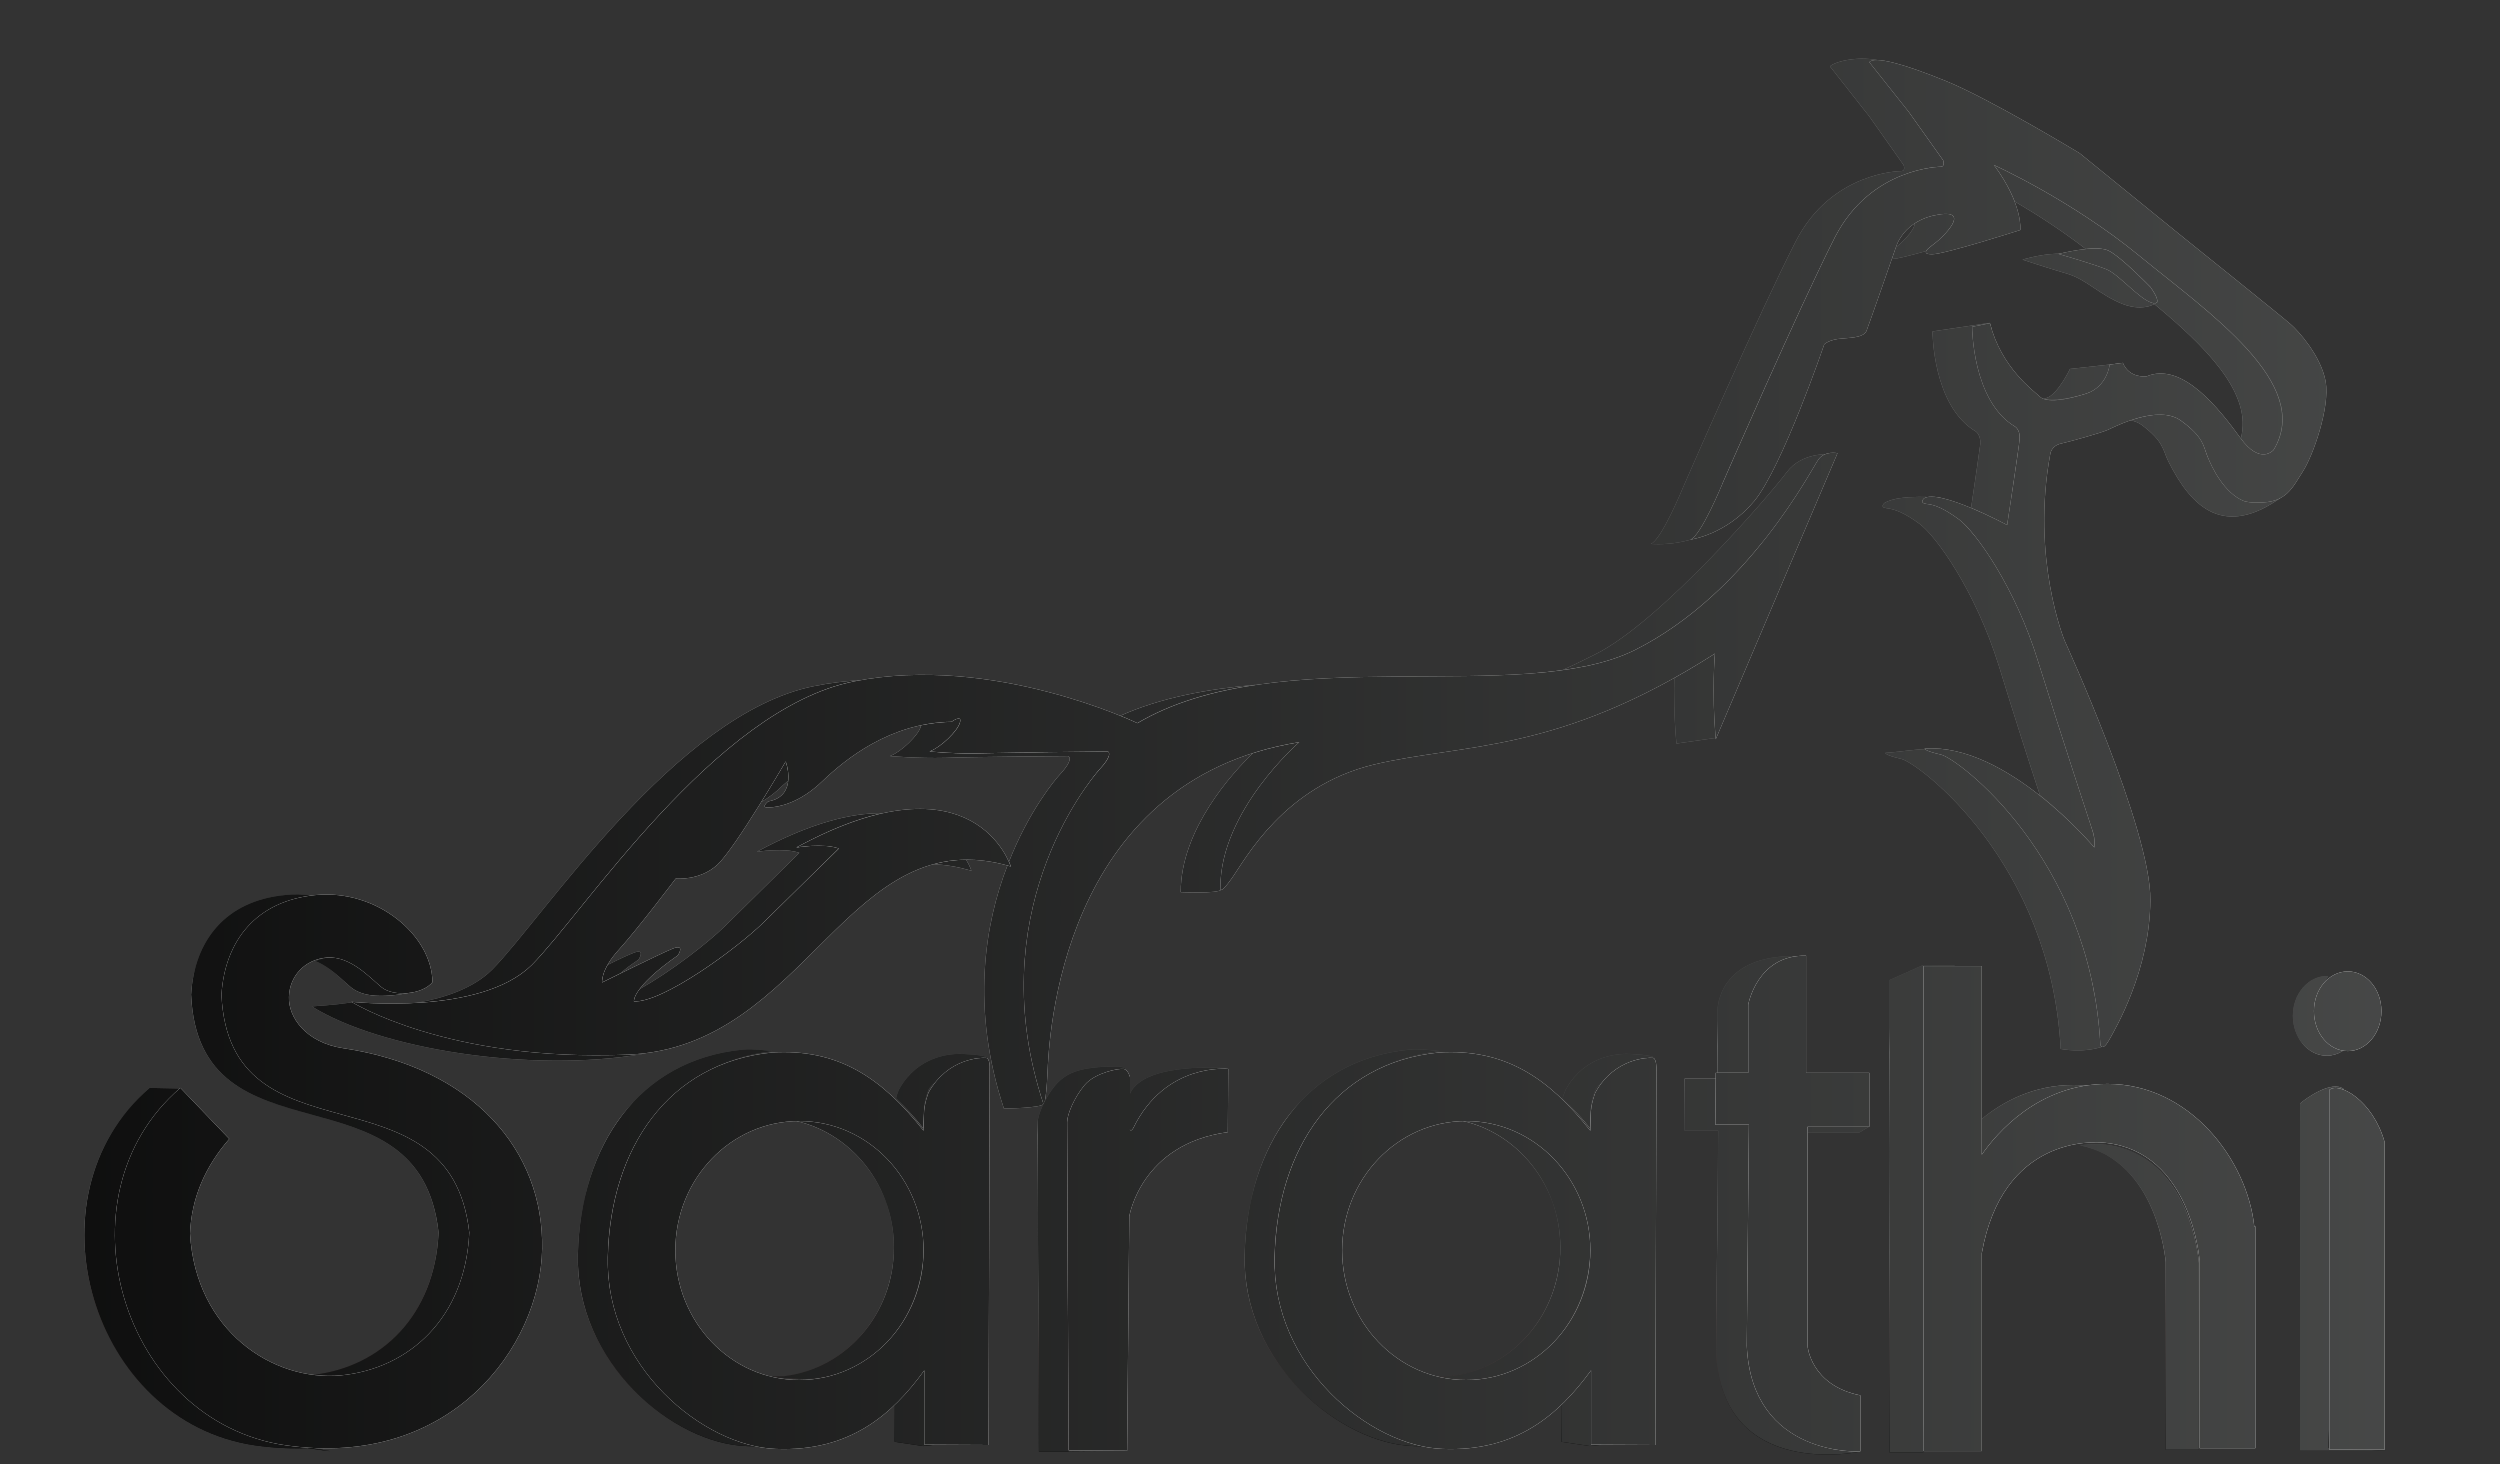 <?xml version="1.0" encoding="UTF-8"?>
<!DOCTYPE svg PUBLIC "-//W3C//DTD SVG 1.1//EN" "http://www.w3.org/Graphics/SVG/1.1/DTD/svg11.dtd">
<!-- Creator: CorelDRAW 2020 (64-Bit) -->
<svg xmlns="http://www.w3.org/2000/svg" xml:space="preserve" width="70px" height="41px" version="1.1" style="shape-rendering:geometricPrecision; text-rendering:geometricPrecision; image-rendering:optimizeQuality; fill-rule:evenodd; clip-rule:evenodd"
viewBox="0 0 70 41"
 xmlns:xlink="http://www.w3.org/1999/xlink"
 xmlns:xodm="http://www.corel.com/coreldraw/odm/2003">
 <rect x="0" y="0" width="70" height="41" fill="#333333" stroke="none"/>
 <defs>
  <style type="text/css">
   <![CDATA[
    .fil2 {fill:none}
    .fil7 {fill:#FEFEFE}
    .fil5 {fill:#FEFEFE}
    .fil6 {fill:url(#id35)}
    .fil12 {fill:url(#id36)}
    .fil9 {fill:url(#id37)}
    .fil11 {fill:url(#id38)}
    .fil1 {fill:url(#id39)}
    .fil0 {fill:url(#id40)}
    .fil4 {fill:url(#id41)}
    .fil10 {fill:url(#id42)}
    .fil8 {fill:url(#id43)}
    .fil3 {fill:url(#id44)}
   ]]>
  </style>
   <clipPath id="id0">
    <path d="M0 0.5l70 0 0 41 -70 0 0 -41z"/>
   </clipPath>
     <clipPath id="id1">
      <path d="M56.63 7.27c0,0 0.66,-0.2 1.11,-0.16 -0.05,0.01 -0.1,-0.01 -0.1,-0.01 0,0 1.04,0.09 1.29,0.17 0.39,0.27 1.49,1.18 1.49,1.18 0,0 -0.34,0.31 -0.99,0.06 -0.65,-0.26 -1.01,-0.69 -1.56,-0.85 -0.55,-0.16 -1.24,-0.39 -1.24,-0.39zm-32.51 11.77c-0.44,0.03 -0.88,0.08 -1.32,0.17 -3.9,0.78 -7.59,6.5 -9.02,7.94 -0.51,0.51 -1.31,0.79 -2.12,0.93 1.12,-0.06 2.47,-0.31 3.23,-1.06 1.43,-1.43 5.12,-7.16 9.01,-7.94 0.08,-0.01 0.15,-0.03 0.22,-0.04zm-14.24 9.02c-0.48,0.08 -1.15,0.12 -1.15,0.12 1.92,1.2 6.15,1.87 9.27,1.33 -3.96,0.13 -7.28,-1.04 -8.12,-1.45zm16.25 -3.86c0.34,0.01 0.69,0.07 1.07,0.18 0,0 -0.04,-0.13 -0.15,-0.31 -0.32,0 -0.63,0.05 -0.92,0.13zm-1.43 -1.43c-0.86,-0.01 -2.01,0.27 -3.51,1.08 0,0 0.77,-0.12 1.19,0.03 0,0 -1.31,1.29 -2.08,2.05 -0.49,0.48 -1.51,1.27 -2.4,1.77 -0.17,0.23 -0.15,0.34 -0.15,0.34 0.8,0.04 2.89,-1.48 3.66,-2.24 0.76,-0.75 2.08,-2.05 2.08,-2.05 -0.43,-0.15 -1.19,-0.02 -1.19,-0.02 0.93,-0.51 1.72,-0.81 2.4,-0.96zm-7.34 4.49c0.14,-0.12 0.31,-0.25 0.52,-0.39 0,0 0.21,-0.33 -0.14,-0.19 -0.13,0.05 -0.42,0.18 -0.73,0.34 -0.18,0.31 -0.15,0.49 -0.15,0.49 0,0 0.21,-0.11 0.5,-0.25zm3.95 -4.8c0.19,-0.11 0.4,-0.26 0.61,-0.47 0.05,-0.04 0.1,-0.09 0.15,-0.13 0.03,-0.28 -0.07,-0.54 -0.07,-0.54 0,0 -0.31,0.52 -0.69,1.14zm4.47 -2.15c0,0.01 0,0.02 0,0.04 -0.07,0.24 -0.54,0.7 -0.86,0.82 0,0 0.78,0.07 1.55,0.05 0.76,-0.03 3.44,-0.05 3.44,-0.05 0,0 0.18,0.06 -0.21,0.49 -0.18,0.19 -0.9,1.07 -1.45,2.47 0.04,0.08 0.05,0.13 0.05,0.13 -0.03,-0.01 -0.06,-0.02 -0.09,-0.03 -0.64,1.65 -1.03,4.01 -0.1,6.81 0,0 1.08,-0.01 1.12,-0.14 0.03,-0.62 -0.71,-2.39 -0.32,-3.82 0.13,-3.24 1.55,-5.18 1.89,-5.55 0.34,-0.37 0.26,-0.5 0.26,-0.5 0,0 -2.72,0.04 -3.49,0.06 -0.76,0.03 -1.54,-0.05 -1.54,-0.05 0.31,-0.11 0.79,-0.58 0.85,-0.82 0.06,-0.23 -0.24,-0.01 -0.24,-0.01 -0.3,0.01 -0.58,0.04 -0.86,0.1zm9.3 0.78c-0.55,0.53 -2.02,2.12 -2.02,3.89 0,0 1.02,0.05 1.14,-0.07 0.65,-1.36 2.18,-4.13 2.18,-4.13 -0.47,0.08 -0.9,0.18 -1.3,0.31zm11.8 -2.11c-0.01,0.43 -0.01,1.08 0.06,1.84l1.11 -0.16 -0.04 -2.36c-0.39,0.25 -0.77,0.48 -1.13,0.68zm2.44 -3.76c0.7,-0.69 1.45,-1.59 1.91,-2.5 0,0 -0.77,-0.07 -1.2,0.5 -0.42,0.57 -3.5,4.17 -5.36,5.1 -1.85,0.93 -1.13,0.43 -1.81,0.54 1.13,-0.09 2.13,-0.27 2.92,-0.66 1.5,-0.76 2.69,-1.93 3.54,-2.98zm-14.13 3.95c-1.37,0.12 -2.68,0.36 -3.82,0.87 0.31,0.13 0.47,0.21 0.47,0.21 0.98,-0.58 2.12,-0.9 3.35,-1.08zm18.04 -14.38c0,0 -1.95,0.01 -2.95,1.97 -1.01,1.96 -3.16,6.9 -3.16,6.9 0,0 -0.61,1.48 -0.9,1.57 0,0 1.3,0.13 2.07,-0.68 0.19,-0.39 -0.06,-1.02 -0.06,-1.02 0,0 2.15,-4.93 3.15,-6.89 1.01,-1.96 2.95,-1.97 2.95,-1.97 0.14,0 0.08,-0.18 0.08,-0.18l-0.96 -1.36 -0.51 -1.35c-0.79,-0.29 -1.59,-0.05 -1.7,0.08l1.1 1.4 0.96 1.36c0,0 0.07,0.17 -0.07,0.17zm0.38 1.46c0.01,0.21 -0.41,0.59 -0.53,0.68l-0.01 0.01 -0.1 0.31 0.02 0c0.13,0 0.51,-0.1 0.94,-0.22 0.03,-0.06 0.15,-0.15 0.25,-0.22 0.19,-0.14 1.05,-0.96 0.09,-0.81 -0.28,0.05 -0.49,0.14 -0.66,0.25zm2.8 -0.61c0.6,0.35 1.3,0.8 1.99,1.33 0.25,-0.02 0.5,-0.02 0.64,0.05 0.35,0.17 1.17,1.01 1.17,1.01 0,0 0.38,0.52 0.07,0.45 1.44,1.19 2.82,2.53 2.46,3.81 0.56,0.74 0.92,0.31 0.92,0.31 0.07,-0.11 0.12,-0.23 0.16,-0.34 0.01,-0.05 0.03,-0.1 0.04,-0.15 0.42,-1.71 -2.23,-3.53 -3.96,-4.95 -1.9,-1.56 -4.07,-2.54 -4.07,-2.54 0.29,0.4 0.47,0.74 0.58,1.02zm4.88 6.31c-0.06,-0.05 -0.13,-0.11 -0.22,-0.17 -0.37,-0.28 -0.95,-0.17 -1.41,-0.01 0.11,0.02 0.21,0.06 0.31,0.13 0.62,0.46 0.59,0.71 0.74,1.01 0.67,1.35 1.59,2.14 3.16,1.02 -0.53,-0.23 -1.94,-0.84 -2.06,-1.15 -0.16,-0.42 -0.11,-0.54 -0.52,-0.83zm-2.31 -1.28c-0.15,-0.01 0.57,-0.19 0.43,-0.5l-1.45 0.16c0,0 -0.34,0.71 -0.65,0.81 -0.31,0.1 -0.06,0.02 -0.08,0.03 0.23,0.08 0.82,-0.03 1.19,-0.15 0.36,-0.12 0.46,-0.21 0.56,-0.35zm-3.27 -1.63l-1.6 0.24c0,0 0,2.08 1.21,2.8 0,0 0.14,0.09 0.13,0.34 -0.02,0.16 -0.16,1.14 -0.26,1.8 0.41,0.17 0.88,0.43 1.03,0.51 0,-0.05 0.29,-2.15 0.3,-2.16 0.02,-0.14 0.03,-0.24 0.03,-0.28 0.02,-0.25 -0.12,-0.34 -0.12,-0.34 -1.18,-1.07 -0.41,-2.14 -0.72,-2.91zm-0.61 5.74l-0.74 -0.84c0,0 -1.16,-0.12 -1.59,0.14 0,0 -0.16,0.13 0.06,0.15 0.22,0.03 0.47,0.11 0.92,0.44 0.45,0.33 1.56,1.86 2.22,3.98 0.38,1.24 0.83,2.65 1.15,3.62 0.9,0.72 1.52,1.46 1.52,1.46 0.03,-0.21 -0.04,-0.42 -0.04,-0.42 0,0 -0.39,-1.63 -0.94,-3.34 -0.83,-2.04 -0.78,-3.25 -2.56,-5.19zm-0.01 6.61c-0.85,-0.62 -1.28,-0.38 -2.3,-0.31 0,0 -0.03,0.06 0.45,0.17 0.48,0.12 4.18,2.87 4.46,8.12 0,0 0.61,0.13 1.19,-0.07 0.29,-0.44 -0.11,-1.27 -0.26,-1.51 -0.33,-2.69 -2.37,-5.35 -3.54,-6.4z"/>
     </clipPath>
     <clipPath id="id2">
      <path d="M0 0.5l70 0 0 41 -70 0 0 -41z"/>
     </clipPath>
     <clipPath id="id3">
      <path d="M31.85 20.25c0,0 -4.05,-1.95 -7.94,-1.17 -3.9,0.78 -7.59,6.51 -9.02,7.94 -1.44,1.43 -5.05,1.03 -5.05,1.03 0,0 2.68,1.69 7.74,1.48 5.04,-0.2 6.15,-6.63 10.72,-5.27 0,0 -1,-3.24 -6,-0.53 0,0 0.76,-0.13 1.19,0.03 0,0 -1.32,1.29 -2.08,2.04 -0.77,0.76 -2.85,2.28 -3.66,2.24 0,0 -0.07,-0.38 1.23,-1.29 0,0 0.22,-0.33 -0.14,-0.19 -0.35,0.14 -1.98,0.95 -1.98,0.95 0,0 -0.05,-0.35 0.46,-0.91 0.52,-0.57 1.6,-2 1.6,-2 0,0 0.67,0.07 1.17,-0.39 0.5,-0.47 1.91,-2.89 1.91,-2.89 0,0 0.36,0.97 -0.49,1.12 0,0 -0.24,0.19 0.02,0.17 0.27,-0.01 0.86,-0.12 1.5,-0.74 0.64,-0.61 1.89,-1.63 3.61,-1.66 0,0 0.31,-0.22 0.24,0.02 -0.06,0.24 -0.54,0.7 -0.85,0.81 0,0 0.78,0.08 1.54,0.05 0.77,-0.02 3.45,-0.05 3.45,-0.05 0,0 0.17,0.07 -0.22,0.49 -0.39,0.43 -3.34,4.11 -1.58,9.39 0,0 0.07,0 0.11,-0.89 0.04,-0.89 0.32,-8.17 7.05,-9.25 0,0 -2.21,1.91 -2.21,4.07 0,0 -0.05,0.27 0.33,-0.27 0.38,-0.54 1.45,-2.56 3.96,-3.17 2.51,-0.6 5.15,-0.29 9.56,-3.11 0,0 -0.1,1.01 0.02,2.4l3.41 -8.01c0,0 -0.34,-0.08 -0.53,0.17 -0.19,0.25 -1.95,3.74 -5.14,5.34 -3.19,1.59 -9.97,-0.29 -13.93,2.05zm25.79 -13.14c0,0 1.05,-0.27 1.4,-0.09 0.35,0.17 1.17,1.02 1.17,1.02 0,0 0.4,0.53 0.05,0.44 -0.36,-0.1 -0.92,-0.79 -1.28,-0.94 -0.37,-0.15 -1.34,-0.43 -1.34,-0.43zm-3.3 -2.44c0,0 -1.95,0.01 -2.96,1.97 -1,1.96 -3.15,6.9 -3.15,6.9 0,0 -0.61,1.48 -0.9,1.57 0,0 1,-0.13 1.79,-1.08 0.79,-0.96 1.96,-4.39 1.96,-4.39 0,0 0.14,-0.14 0.5,-0.16 0.36,-0.03 0.6,-0.05 0.68,-0.21 0.07,-0.17 0.83,-2.36 0.83,-2.36 0,0 0.21,-0.75 1.18,-0.9 0.96,-0.16 0.1,0.66 -0.09,0.8 -0.18,0.14 -0.43,0.31 -0.08,0.31 0.35,0 2.47,-0.68 2.47,-0.68 0,0 0.08,-0.71 -0.74,-1.82 0,0 2.17,0.98 4.07,2.54 1.9,1.56 4.9,3.59 3.76,5.44 0,0 -0.37,0.44 -0.93,-0.34 -0.57,-0.78 -1.62,-2.15 -2.63,-1.72 0,0 -0.48,0.06 -0.66,-0.38l-0.37 0.05c0,0 -0.06,0.61 -0.65,0.81 -0.59,0.19 -1.12,0.26 -1.3,0.09 -0.17,-0.16 -1.09,-0.82 -1.4,-2.06l-0.5 0.1c0,0 0,2.09 1.21,2.8 0,0 0.14,0.09 0.12,0.34 -0.02,0.25 -0.35,2.41 -0.35,2.41 0,0 -1.89,-1.01 -2.32,-0.75 0,0 -0.16,0.13 0.06,0.16 0.22,0.02 0.47,0.11 0.92,0.44 0.44,0.33 1.56,1.86 2.21,3.98 0.66,2.12 1.54,4.79 1.54,4.79 0,0 0.06,0.2 0.03,0.41 0,0 -2.45,-2.93 -4.75,-2.77 0,0 -0.02,0.06 0.46,0.17 0.47,0.11 4.18,2.87 4.46,8.12 0,0 0.05,0.21 0.24,-0.12 0.18,-0.32 1.15,-1.96 1.16,-3.93 0.02,-1.97 -2.4,-7.26 -2.4,-7.26 0,0 -0.95,-2.3 -0.4,-5.24 0,0 0.03,-0.22 0.3,-0.28 0.26,-0.06 1.06,-0.28 1.3,-0.38 0.24,-0.11 1.43,-0.72 2.06,-0.26 0.63,0.46 0.62,0.7 0.74,1 0.12,0.31 0.47,1.03 1.02,1.25 0.22,0.06 0.37,0.04 0.39,0.04 0.8,0.02 0.97,-0.42 1.26,-0.87 0.29,-0.45 0.76,-1.79 0.64,-2.51 -0.13,-0.73 -0.78,-1.44 -0.98,-1.61 -0.2,-0.18 -3.09,-2.5 -3.09,-2.5l-2.82 -2.29c0,0 -2.51,-1.52 -3.74,-2.02 -1.23,-0.5 -2,-0.7 -2.15,-0.53l1.11 1.4 0.96 1.35c0,0 0.06,0.18 -0.07,0.18z"/>
     </clipPath>
     <clipPath id="id4">
      <path d="M0 0.5l70 0 0 41 -70 0 0 -41z"/>
     </clipPath>
     <clipPath id="id5">
      <path d="M11.65 27.76c-1.14,0.25 -1.58,0.08 -1.83,-0.12 -0.25,-0.21 -0.58,-0.57 -0.99,-0.73 0.12,-0.05 0.25,-0.09 0.4,-0.1 0.64,-0.03 1.16,0.54 1.51,0.83 0.04,0.04 0.85,0.1 0.91,0.12zm-2.92 12.78c-0.49,0.03 -1.02,0.01 -1.58,-0.07 -4.59,-0.66 -6.49,-6.96 -2.96,-10.01l0.87 0.02c-2.87,3.17 0.71,9.66 3.01,9.99 2.29,0.33 0.44,0.05 0.66,0.07zm0.09 -2.05c1.84,-0.23 3.35,-1.64 3.46,-3.98 -0.53,-4.82 -6.71,-1.78 -6.93,-6.66 0.09,-1.5 0.95,-2.63 2.64,-2.79 0.25,-0.03 0.5,-0.02 0.74,0.02 -1.58,0.22 -2.38,1.32 -2.47,2.77 0.23,4.88 6.4,1.84 6.93,6.66 -0.1,2.4 -1.69,3.81 -3.58,4 -0.26,0.02 -0.53,0.02 -0.79,-0.02z"/>
     </clipPath>
     <clipPath id="id6">
      <path d="M0 0.5l70 0 0 41 -70 0 0 -41z"/>
     </clipPath>
     <clipPath id="id7">
      <path d="M12.11 27.5c-0.28,0.35 -1.09,0.42 -1.43,0.14 -0.35,-0.29 -0.86,-0.86 -1.51,-0.83 -0.64,0.05 -1.06,0.52 -1.08,1.1 -0.02,0.57 0.47,1.28 1.52,1.44 3.63,0.54 5.62,2.86 5.57,5.62 -0.05,2.76 -2.58,6.16 -7.17,5.5 -4.59,-0.66 -6.5,-6.96 -2.96,-10.01l1.37 1.43c-0.68,0.78 -1.06,1.66 -1.1,2.65 0.16,2.73 2.33,4.15 4.23,3.97 1.9,-0.19 3.48,-1.6 3.59,-4 -0.54,-4.82 -6.71,-1.78 -6.94,-6.66 0.1,-1.5 0.96,-2.63 2.65,-2.79 1.7,-0.16 3.24,1.12 3.26,2.44z"/>
     </clipPath>
     <clipPath id="id8">
      <path d="M0 0.5l70 0 0 41 -70 0 0 -41z"/>
     </clipPath>
     <clipPath id="id9">
      <path d="M21.66 29.43c-0.25,-0.02 -0.57,-0.07 -0.87,-0.04 -2.91,0.29 -4.53,2.68 -4.61,5.73 -0.07,3.06 2.68,5.3 4.72,5.37 0.22,0.01 0.44,0.01 0.64,-0.01 -2.01,-0.2 -4.6,-2.36 -4.52,-5.36 0.07,-2.99 1.77,-5.37 4.64,-5.69zm3.39 9.83l0 1.11 0.8 0.12 1 -0.11 -0.97 -0.01 0 -2.08c-0.25,0.35 -0.52,0.68 -0.83,0.97zm2.6 -9.64c-0.01,-0.08 -0.71,-0.12 -0.85,-0.11 -0.15,0.01 -1.1,0.03 -1.63,1 0,0 -0.05,0.11 -0.08,0.24 0.26,0.25 0.51,0.53 0.76,0.84 0,0 0.01,-0.11 0.02,-0.44 0,-0.33 0.13,-0.64 0.13,-0.64 0.25,-0.44 1.36,-0.76 1.65,-0.89zm-5.68 1.71c1.72,0.22 3.06,1.75 3.06,3.6 0,1.86 -1.34,3.39 -3.06,3.6 0.13,0.02 -1.53,-0.02 0.41,0.08 1.94,0.09 3.49,-1.64 3.48,-3.68 -0.01,-2.03 -1.56,-3.62 -3.48,-3.62 -0.14,0 -0.28,0.01 -0.41,0.02z"/>
     </clipPath>
     <clipPath id="id10">
      <path d="M0 0.5l70 0 0 41 -70 0 0 -41z"/>
     </clipPath>
     <clipPath id="id11">
      <path d="M25.86 31.66c-1.19,-1.51 -2.42,-2.3 -4.24,-2.19 -2.91,0.29 -4.53,2.68 -4.6,5.73 -0.08,3.06 2.68,5.3 4.71,5.37 2.04,0.08 3.24,-0.94 4.15,-2.2l0 2.08 1.8 0.01 0.03 -10.53c0,0 0.02,-0.31 -0.11,-0.31 -0.12,-0.01 -1.06,0 -1.6,0.97 0,0 -0.13,0.31 -0.13,0.64 -0.01,0.33 -0.01,0.43 -0.01,0.43zm-3.48 -0.27c1.92,0 3.48,1.62 3.48,3.62 0,2 -1.56,3.63 -3.48,3.63 -1.92,0 -3.47,-1.63 -3.47,-3.63 0,-2 1.55,-3.62 3.47,-3.62z"/>
     </clipPath>
     <clipPath id="id12">
      <path d="M0 0.5l70 0 0 41 -70 0 0 -41z"/>
     </clipPath>
     <clipPath id="id13">
      <path d="M31.55 29.96c-0.03,-0.06 -0.13,-0.09 -0.23,-0.1 -1.15,0 -1.49,0.2 -1.79,0.55 -0.29,0.36 -0.48,0.83 -0.48,1.04 0,0.21 0.04,9.19 0.04,9.19l1.64 0.01 0 0 -0.81 -0.01c0,0 -0.04,-8.98 -0.04,-9.19 0,-0.21 0.29,-0.79 0.49,-1.04 0.2,-0.24 1.02,-0.38 1.18,-0.45zm2.01 0.09l0.8 -0.14c0,0 -2.31,-0.2 -2.72,0.71l0 1.02c0,0 -0.01,0.03 0.02,0.04 0.03,0.01 0.07,-0.07 0.07,-0.07 0.49,-1.01 1.25,-1.41 1.83,-1.56z"/>
     </clipPath>
     <clipPath id="id14">
      <path d="M0 0.5l70 0 0 41 -70 0 0 -41z"/>
     </clipPath>
     <clipPath id="id15">
      <path d="M31.64 31.61l0 -1.45c0,0 -0.05,-0.21 -0.18,-0.23 -0.13,-0.02 -0.79,0.1 -1.09,0.45 -0.3,0.36 -0.49,0.83 -0.49,1.04 0,0.21 0.04,9.19 0.04,9.19l1.64 0.01 0.06 -6.56c0,0 0.32,-2.03 2.76,-2.36l0.01 -1.77c0,0 -1.76,-0.19 -2.66,1.66 0,0 -0.04,0.07 -0.07,0.06 -0.03,-0.01 -0.02,-0.04 -0.02,-0.04z"/>
     </clipPath>
     <clipPath id="id16">
      <path d="M0 0.5l70 0 0 41 -70 0 0 -41z"/>
     </clipPath>
     <clipPath id="id17">
      <path d="M47.17 30.2l0.88 0 -0.01 1.3 0.94 0 -0.06 6.19c0.09,2.03 1.39,2.67 2.3,2.87l0.9 0.08c0,0 -3.91,0.86 -4.07,-2.79l0.06 -6.19 -0.94 0 0 -1.46zm0.92 -0.16l0 -1.74c0,0 -0.03,-1.67 2.44,-1.52l-0.83 0.21c-0.61,0.39 -0.74,1.15 -0.74,1.15l0 1.9 -0.87 0zm4.24 1.51l-0.27 0.16 -1.44 0 0 -0.16 1.71 0z"/>
     </clipPath>
     <clipPath id="id18">
      <path d="M0 0.5l70 0 0 41 -70 0 0 -41z"/>
     </clipPath>
     <clipPath id="id19">
      <path d="M48.04 30.04l0.91 0 0 -1.91c0,0 0.25,-1.4 1.62,-1.37l0 3.28 1.77 0 0 1.51 -1.73 0 0 6.13c0,0 0.08,1.11 1.48,1.39l0 1.57c0,0 -3.04,0.18 -3.18,-2.96l0.06 -6.19 -0.94 0 0.01 -1.45z"/>
     </clipPath>
     <clipPath id="id20">
      <path d="M0 0.5l70 0 0 41 -70 0 0 -41z"/>
     </clipPath>
     <clipPath id="id21">
      <path d="M60.64 40.59l0.93 0 0 -5.23c0,-0.02 -0.23,-3.04 -2.63,-3.31 -0.1,-0.01 -0.36,-0.03 -0.7,0.02 2.18,0.43 2.4,3.25 2.4,3.27l0 5.25zm-2.04 -10.17c-0.17,-0.02 -0.35,-0.04 -0.54,-0.04 -1.11,0 -1.98,0.46 -2.58,0.96l0 1.04c0.37,-0.55 1.41,-1.79 3.12,-1.96zm-3.86 -3.39l-0.89 -0.01 -0.94 0.42 0 13.23 0.94 0 0.36 -13.32 0.53 -0.32z"/>
     </clipPath>
     <clipPath id="id22">
      <path d="M0 0.5l70 0 0 41 -70 0 0 -41z"/>
     </clipPath>
     <clipPath id="id23">
      <path d="M61.59 40.55l1.56 0 0 -6.21 -0.03 0c-0.2,-1.87 -1.81,-3.99 -4.11,-3.99 -1.94,0 -3.11,1.39 -3.52,1.98l0 -5.28 -1.63 0 0 13.58 1.63 0 0 -5.54c0.58,-3.25 3.08,-3.14 3.47,-3.09 2.4,0.26 2.63,3.29 2.63,3.31l0 5.24z"/>
     </clipPath>
     <clipPath id="id24">
      <path d="M0 0.5l70 0 0 41 -70 0 0 -41z"/>
     </clipPath>
     <clipPath id="id25">
      <path d="M40.32 29.43c-0.24,-0.02 -0.56,-0.07 -0.86,-0.04 -2.91,0.29 -4.53,2.68 -4.61,5.73 -0.08,3.06 2.68,5.3 4.72,5.37 0.22,0.01 0.44,0.01 0.64,-0.01 -2.02,-0.2 -4.6,-2.36 -4.52,-5.36 0.07,-2.99 1.77,-5.37 4.63,-5.69zm3.4 9.83l0 1.11 0.8 0.12 1 -0.11 -0.97 -0.01 0 -2.08c-0.25,0.35 -0.53,0.68 -0.83,0.97zm2.6 -9.64c-0.01,-0.08 -0.71,-0.12 -0.85,-0.11 -0.15,0.01 -1.1,0.03 -1.63,1 0,0 -0.05,0.11 -0.09,0.24 0.26,0.25 0.52,0.53 0.77,0.84 0,0 0.01,-0.11 0.02,-0.44 0,-0.33 0.13,-0.64 0.13,-0.64 0.25,-0.44 1.36,-0.76 1.65,-0.89zm-5.68 1.71c1.72,0.22 3.05,1.75 3.05,3.6 0,1.86 -1.33,3.39 -3.05,3.6 0.13,0.02 -1.53,-0.02 0.41,0.08 1.94,0.09 3.49,-1.64 3.48,-3.68 -0.01,-2.03 -1.56,-3.62 -3.48,-3.62 -0.14,0 -0.28,0.01 -0.41,0.02z"/>
     </clipPath>
     <clipPath id="id26">
      <path d="M0 0.5l70 0 0 41 -70 0 0 -41z"/>
     </clipPath>
     <clipPath id="id27">
      <path d="M44.53 31.66c-1.19,-1.51 -2.42,-2.3 -4.24,-2.19 -2.91,0.29 -4.53,2.68 -4.6,5.73 -0.08,3.06 2.67,5.3 4.71,5.37 2.04,0.08 3.23,-0.94 4.15,-2.2l0 2.08 1.8 0.01 0.03 -10.53c0,0 0.01,-0.31 -0.11,-0.31 -0.12,-0.01 -1.06,0 -1.6,0.97 0,0 -0.13,0.31 -0.13,0.64 -0.01,0.33 -0.01,0.43 -0.01,0.43zm-3.48 -0.27c1.92,0 3.48,1.62 3.48,3.62 0,2 -1.56,3.63 -3.48,3.63 -1.92,0 -3.47,-1.63 -3.47,-3.63 0,-2 1.55,-3.62 3.47,-3.62z"/>
     </clipPath>
     <clipPath id="id28">
      <path d="M0 0.5l70 0 0 41 -70 0 0 -41z"/>
     </clipPath>
     <clipPath id="id29">
      <path d="M64.4 30.9c0.13,-0.12 0.9,-0.68 1.23,-0.4l-0.44 10.04 1.61 0.08 -0.85 0 -1.55 0 0 -9.72zm0.75 -3.57c0.01,0 0.03,0 0.04,0 -0.12,0.19 -0.19,0.42 -0.19,0.68 0,0.6 0.4,1.08 0.91,1.11 -0.18,0.26 -0.45,0.44 -0.76,0.44 -0.52,0 -0.95,-0.5 -0.95,-1.12 0,-0.61 0.43,-1.11 0.95,-1.11z"/>
     </clipPath>
     <clipPath id="id30">
      <path d="M0 0.5l70 0 0 41 -70 0 0 -41z"/>
     </clipPath>
     <clipPath id="id31">
      <path d="M65.22 30.52c0.26,-0.24 1.22,0.28 1.55,1.46l0 8.61 -1.55 0 0 -10.07z"/>
     </clipPath>
     <clipPath id="id32">
      <path d="M0 0.5l70 0 0 41 -70 0 0 -41z"/>
     </clipPath>
     <clipPath id="id33">
      <path d="M65.74 27.2c0.52,0 0.94,0.5 0.94,1.11 0,0.62 -0.42,1.12 -0.94,1.12 -0.53,0 -0.95,-0.5 -0.95,-1.12 0,-0.61 0.42,-1.11 0.95,-1.11z"/>
     </clipPath>
     <clipPath id="id34">
      <path d="M0 0.5l70 0 0 41 -70 0 0 -41z"/>
     </clipPath>
  <linearGradient id="id35" gradientUnits="userSpaceOnUse" x1="24.81" y1="40.29" x2="24.83" y2="30.84">
   <stop offset="0" style="stop-opacity:1; stop-color:black"/>
   <stop offset="0.29" style="stop-opacity:1; stop-color:#5C4C4C"/>
   <stop offset="0.459" style="stop-opacity:1; stop-color:#B5B5B5"/>
   <stop offset="0.702" style="stop-opacity:1; stop-color:#454545"/>
   <stop offset="0.941" style="stop-opacity:1; stop-color:#DEDEDE"/>
   <stop offset="1" style="stop-opacity:1; stop-color:#4F4F4F"/>
  </linearGradient>
  <linearGradient id="id36" gradientUnits="userSpaceOnUse" xlink:href="#id35" x1="66.1" y1="40.38" x2="66.22" y2="29.08">
  </linearGradient>
  <linearGradient id="id37" gradientUnits="userSpaceOnUse" xlink:href="#id35" x1="51.02" y1="40.47" x2="51.09" y2="28.6">
  </linearGradient>
  <linearGradient id="id38" gradientUnits="userSpaceOnUse" xlink:href="#id35" x1="43.48" y1="40.29" x2="43.5" y2="30.84">
  </linearGradient>
  <linearGradient id="id39" gradientUnits="objectBoundingBox" x1="0.987%" y1="53.618%" x2="102.96%" y2="53.618%">
   <stop offset="0" style="stop-opacity:1; stop-color:black"/>
   <stop offset="1" style="stop-opacity:1; stop-color:#717372"/>
  </linearGradient>
  <linearGradient id="id40" gradientUnits="userSpaceOnUse" x1="63.7" y1="9.62" x2="9.57" y2="28.23">
   <stop offset="0" style="stop-opacity:1; stop-color:#949494"/>
   <stop offset="0.31" style="stop-opacity:1; stop-color:#787878"/>
   <stop offset="0.6" style="stop-opacity:1; stop-color:#D4D4D4"/>
   <stop offset="1" style="stop-opacity:1; stop-color:#858585"/>
  </linearGradient>
  <linearGradient id="id41" gradientUnits="userSpaceOnUse" xlink:href="#id35" x1="10.5" y1="40.35" x2="10.54" y2="27.09">
  </linearGradient>
  <linearGradient id="id42" gradientUnits="userSpaceOnUse" xlink:href="#id35" x1="59.41" y1="40.42" x2="59.45" y2="28.81">
  </linearGradient>
  <linearGradient id="id43" gradientUnits="userSpaceOnUse" xlink:href="#id35" x1="33.03" y1="40.45" x2="33.07" y2="31.27">
  </linearGradient>
  <linearGradient id="id44" gradientUnits="userSpaceOnUse" x1="64.9" y1="10.13" x2="12.95" y2="28.52">
   <stop offset="0" style="stop-opacity:1; stop-color:#C0C0BE"/>
   <stop offset="1" style="stop-opacity:1; stop-color:white"/>
  </linearGradient>
 </defs>
 <g id="Layer_x0020_1">
  <g>
  </g>
  <g style="clip-path:url(#id0)">
   <g>
    <g id="_2873108163264">
     <path class="fil0" d="M56.63 7.27c0,0 0.66,-0.2 1.11,-0.16 -0.05,0.01 -0.1,-0.01 -0.1,-0.01 0,0 1.04,0.09 1.29,0.17 0.39,0.27 1.49,1.18 1.49,1.18 0,0 -0.34,0.31 -0.99,0.06 -0.65,-0.26 -1.01,-0.69 -1.56,-0.85 -0.55,-0.16 -1.24,-0.39 -1.24,-0.39zm-32.51 11.77c-0.44,0.03 -0.88,0.08 -1.32,0.17 -3.9,0.78 -7.59,6.5 -9.02,7.94 -0.51,0.51 -1.31,0.79 -2.12,0.93 1.12,-0.06 2.47,-0.31 3.23,-1.06 1.43,-1.43 5.12,-7.16 9.01,-7.94 0.08,-0.01 0.15,-0.03 0.22,-0.04zm-14.24 9.02c-0.48,0.08 -1.15,0.12 -1.15,0.12 1.92,1.2 6.15,1.87 9.27,1.33 -3.96,0.13 -7.28,-1.04 -8.12,-1.45zm16.25 -3.86c0.34,0.01 0.69,0.07 1.07,0.18 0,0 -0.04,-0.13 -0.15,-0.31 -0.32,0 -0.63,0.05 -0.92,0.13zm-1.43 -1.43c-0.86,-0.01 -2.01,0.27 -3.51,1.08 0,0 0.77,-0.12 1.19,0.03 0,0 -1.31,1.29 -2.08,2.05 -0.49,0.48 -1.51,1.27 -2.4,1.77 -0.17,0.23 -0.15,0.34 -0.15,0.34 0.8,0.04 2.89,-1.48 3.66,-2.24 0.76,-0.75 2.08,-2.05 2.08,-2.05 -0.43,-0.15 -1.19,-0.02 -1.19,-0.02 0.93,-0.51 1.72,-0.81 2.4,-0.96zm-7.34 4.49c0.14,-0.12 0.31,-0.25 0.52,-0.39 0,0 0.21,-0.33 -0.14,-0.19 -0.13,0.05 -0.42,0.18 -0.73,0.34 -0.18,0.31 -0.15,0.49 -0.15,0.49 0,0 0.21,-0.11 0.5,-0.25zm3.95 -4.8c0.19,-0.11 0.4,-0.26 0.61,-0.47 0.05,-0.04 0.1,-0.09 0.15,-0.13 0.03,-0.28 -0.07,-0.54 -0.07,-0.54 0,0 -0.31,0.52 -0.69,1.14zm4.47 -2.15c0,0.01 0,0.02 0,0.04 -0.07,0.24 -0.54,0.7 -0.86,0.82 0,0 0.78,0.07 1.55,0.05 0.76,-0.03 3.44,-0.05 3.44,-0.05 0,0 0.18,0.06 -0.21,0.49 -0.18,0.19 -0.9,1.07 -1.45,2.47 0.04,0.08 0.05,0.13 0.05,0.13 -0.03,-0.01 -0.06,-0.02 -0.09,-0.03 -0.64,1.65 -1.03,4.01 -0.1,6.81 0,0 1.08,-0.01 1.12,-0.14 0.03,-0.62 -0.71,-2.39 -0.32,-3.82 0.13,-3.24 1.55,-5.18 1.89,-5.55 0.34,-0.37 0.26,-0.5 0.26,-0.5 0,0 -2.72,0.04 -3.49,0.06 -0.76,0.03 -1.54,-0.05 -1.54,-0.05 0.31,-0.11 0.79,-0.58 0.85,-0.82 0.06,-0.23 -0.24,-0.01 -0.24,-0.01 -0.3,0.01 -0.58,0.04 -0.86,0.1zm9.3 0.78c-0.55,0.53 -2.02,2.12 -2.02,3.89 0,0 1.02,0.05 1.14,-0.07 0.65,-1.36 2.18,-4.13 2.18,-4.13 -0.47,0.08 -0.9,0.18 -1.3,0.31zm11.8 -2.11c-0.01,0.43 -0.01,1.08 0.06,1.84l1.11 -0.16 -0.04 -2.36c-0.39,0.25 -0.77,0.48 -1.13,0.68zm2.44 -3.76c0.7,-0.69 1.45,-1.59 1.91,-2.5 0,0 -0.77,-0.07 -1.2,0.5 -0.42,0.57 -3.5,4.17 -5.36,5.1 -1.85,0.93 -1.13,0.43 -1.81,0.54 1.13,-0.09 2.13,-0.27 2.92,-0.66 1.5,-0.76 2.69,-1.93 3.54,-2.98zm-14.13 3.95c-1.37,0.12 -2.68,0.36 -3.82,0.87 0.31,0.13 0.47,0.21 0.47,0.21 0.98,-0.58 2.12,-0.9 3.35,-1.08zm18.04 -14.38c0,0 -1.95,0.01 -2.95,1.97 -1.01,1.96 -3.16,6.9 -3.16,6.9 0,0 -0.61,1.48 -0.9,1.57 0,0 1.3,0.13 2.07,-0.68 0.19,-0.39 -0.06,-1.02 -0.06,-1.02 0,0 2.15,-4.93 3.15,-6.89 1.01,-1.96 2.95,-1.97 2.95,-1.97 0.14,0 0.08,-0.18 0.08,-0.18l-0.96 -1.36 -0.51 -1.35c-0.79,-0.29 -1.59,-0.05 -1.7,0.08l1.1 1.4 0.96 1.36c0,0 0.07,0.17 -0.07,0.17zm0.38 1.46c0.01,0.21 -0.41,0.59 -0.53,0.68l-0.01 0.01 -0.1 0.31 0.02 0c0.13,0 0.51,-0.1 0.94,-0.22 0.03,-0.06 0.15,-0.15 0.25,-0.22 0.19,-0.14 1.05,-0.96 0.09,-0.81 -0.28,0.05 -0.49,0.14 -0.66,0.25zm2.8 -0.61c0.6,0.35 1.3,0.8 1.99,1.33 0.25,-0.02 0.5,-0.02 0.64,0.05 0.35,0.17 1.17,1.01 1.17,1.01 0,0 0.38,0.52 0.07,0.45 1.44,1.19 2.82,2.53 2.46,3.81 0.56,0.74 0.92,0.31 0.92,0.31 0.07,-0.11 0.12,-0.23 0.16,-0.34 0.01,-0.05 0.03,-0.1 0.04,-0.15 0.42,-1.71 -2.23,-3.53 -3.96,-4.95 -1.9,-1.56 -4.07,-2.54 -4.07,-2.54 0.29,0.4 0.47,0.74 0.58,1.02zm4.88 6.31c-0.06,-0.05 -0.13,-0.11 -0.22,-0.17 -0.37,-0.28 -0.95,-0.17 -1.41,-0.01 0.11,0.02 0.21,0.06 0.31,0.13 0.62,0.46 0.59,0.71 0.74,1.01 0.67,1.35 1.59,2.14 3.16,1.02 -0.53,-0.23 -1.94,-0.84 -2.06,-1.15 -0.16,-0.42 -0.11,-0.54 -0.52,-0.83zm-2.31 -1.28c-0.15,-0.01 0.57,-0.19 0.43,-0.5l-1.45 0.16c0,0 -0.34,0.71 -0.65,0.81 -0.31,0.1 -0.06,0.02 -0.08,0.03 0.23,0.08 0.82,-0.03 1.19,-0.15 0.36,-0.12 0.46,-0.21 0.56,-0.35zm-3.27 -1.63l-1.6 0.24c0,0 0,2.08 1.21,2.8 0,0 0.14,0.09 0.13,0.34 -0.02,0.16 -0.16,1.14 -0.26,1.8 0.41,0.17 0.88,0.43 1.03,0.51 0,-0.05 0.29,-2.15 0.3,-2.16 0.02,-0.14 0.03,-0.24 0.03,-0.28 0.02,-0.25 -0.12,-0.34 -0.12,-0.34 -1.18,-1.07 -0.41,-2.14 -0.72,-2.91zm-0.61 5.74l-0.74 -0.84c0,0 -1.16,-0.12 -1.59,0.14 0,0 -0.16,0.13 0.06,0.15 0.22,0.03 0.47,0.11 0.92,0.44 0.45,0.33 1.56,1.86 2.22,3.98 0.38,1.24 0.83,2.65 1.15,3.62 0.9,0.72 1.52,1.46 1.52,1.46 0.03,-0.21 -0.04,-0.42 -0.04,-0.42 0,0 -0.39,-1.63 -0.94,-3.34 -0.83,-2.04 -0.78,-3.25 -2.56,-5.19zm-0.01 6.61c-0.85,-0.62 -1.28,-0.38 -2.3,-0.31 0,0 -0.03,0.06 0.45,0.17 0.48,0.12 4.18,2.87 4.46,8.12 0,0 0.61,0.13 1.19,-0.07 0.29,-0.44 -0.11,-1.27 -0.26,-1.51 -0.33,-2.69 -2.37,-5.35 -3.54,-6.4z"/>
    </g>
    <g style="clip-path:url(#id1)">
     <g>
      <rect class="fil1" x="-16.01" y="-22.12" width="128.36" height="77.56"/>
     </g>
    </g>
    <g style="clip-path:url(#id2)">
     <path class="fil2" d="M56.63 7.27c0,0 0.66,-0.2 1.11,-0.16 -0.05,0.01 -0.1,-0.01 -0.1,-0.01 0,0 1.04,0.09 1.29,0.17 0.39,0.27 1.49,1.18 1.49,1.18 0,0 -0.34,0.31 -0.99,0.06 -0.65,-0.26 -1.01,-0.69 -1.56,-0.85 -0.55,-0.16 -1.24,-0.39 -1.24,-0.39zm-32.51 11.77c-0.44,0.03 -0.88,0.08 -1.32,0.17 -3.9,0.78 -7.59,6.5 -9.02,7.94 -0.51,0.51 -1.31,0.79 -2.12,0.93 1.12,-0.06 2.47,-0.31 3.23,-1.06 1.43,-1.43 5.12,-7.16 9.01,-7.94 0.08,-0.01 0.15,-0.03 0.22,-0.04zm-14.24 9.02c-0.48,0.08 -1.15,0.12 -1.15,0.12 1.92,1.2 6.15,1.87 9.27,1.33 -3.96,0.13 -7.28,-1.04 -8.12,-1.45zm16.25 -3.86c0.34,0.01 0.69,0.07 1.07,0.18 0,0 -0.04,-0.13 -0.15,-0.31 -0.32,0 -0.63,0.05 -0.92,0.13zm-1.43 -1.43c-0.86,-0.01 -2.01,0.27 -3.51,1.08 0,0 0.77,-0.12 1.19,0.03 0,0 -1.31,1.29 -2.08,2.05 -0.49,0.48 -1.51,1.27 -2.4,1.77 -0.17,0.23 -0.15,0.34 -0.15,0.34 0.8,0.04 2.89,-1.48 3.66,-2.24 0.76,-0.75 2.08,-2.05 2.08,-2.05 -0.43,-0.15 -1.19,-0.02 -1.19,-0.02 0.93,-0.51 1.72,-0.81 2.4,-0.96zm-7.34 4.49c0.14,-0.12 0.31,-0.25 0.52,-0.39 0,0 0.21,-0.33 -0.14,-0.19 -0.13,0.05 -0.42,0.18 -0.73,0.34 -0.18,0.31 -0.15,0.49 -0.15,0.49 0,0 0.21,-0.11 0.5,-0.25zm3.95 -4.8c0.19,-0.11 0.4,-0.26 0.61,-0.47 0.05,-0.04 0.1,-0.09 0.15,-0.13 0.03,-0.28 -0.07,-0.54 -0.07,-0.54 0,0 -0.31,0.52 -0.69,1.14zm4.47 -2.15c0,0.01 0,0.02 0,0.04 -0.07,0.24 -0.54,0.7 -0.86,0.82 0,0 0.78,0.07 1.55,0.05 0.76,-0.03 3.44,-0.05 3.44,-0.05 0,0 0.18,0.06 -0.21,0.49 -0.18,0.19 -0.9,1.07 -1.45,2.47 0.04,0.08 0.05,0.13 0.05,0.13 -0.03,-0.01 -0.06,-0.02 -0.09,-0.03 -0.64,1.65 -1.03,4.01 -0.1,6.81 0,0 1.08,-0.01 1.12,-0.14 0.03,-0.62 -0.71,-2.39 -0.32,-3.82 0.13,-3.24 1.55,-5.18 1.89,-5.55 0.34,-0.37 0.26,-0.5 0.26,-0.5 0,0 -2.72,0.04 -3.49,0.06 -0.76,0.03 -1.54,-0.05 -1.54,-0.05 0.31,-0.11 0.79,-0.58 0.85,-0.82 0.06,-0.23 -0.24,-0.01 -0.24,-0.01 -0.3,0.01 -0.58,0.04 -0.86,0.1zm9.3 0.78c-0.55,0.53 -2.02,2.12 -2.02,3.89 0,0 1.02,0.05 1.14,-0.07 0.65,-1.36 2.18,-4.13 2.18,-4.13 -0.47,0.08 -0.9,0.18 -1.3,0.31zm11.8 -2.11c-0.01,0.43 -0.01,1.08 0.06,1.84l1.11 -0.16 -0.04 -2.36c-0.39,0.25 -0.77,0.48 -1.13,0.68zm2.44 -3.76c0.7,-0.69 1.45,-1.59 1.91,-2.5 0,0 -0.77,-0.07 -1.2,0.5 -0.42,0.57 -3.5,4.17 -5.36,5.1 -1.85,0.93 -1.13,0.43 -1.81,0.54 1.13,-0.09 2.13,-0.27 2.92,-0.66 1.5,-0.76 2.69,-1.93 3.54,-2.98zm-14.13 3.95c-1.37,0.12 -2.68,0.36 -3.82,0.87 0.31,0.13 0.47,0.21 0.47,0.21 0.98,-0.58 2.12,-0.9 3.35,-1.08zm18.04 -14.38c0,0 -1.95,0.01 -2.95,1.97 -1.01,1.96 -3.16,6.9 -3.16,6.9 0,0 -0.61,1.48 -0.9,1.57 0,0 1.3,0.13 2.07,-0.68 0.19,-0.39 -0.06,-1.02 -0.06,-1.02 0,0 2.15,-4.93 3.15,-6.89 1.01,-1.96 2.95,-1.97 2.95,-1.97 0.14,0 0.08,-0.18 0.08,-0.18l-0.96 -1.36 -0.51 -1.35c-0.79,-0.29 -1.59,-0.05 -1.7,0.08l1.1 1.4 0.96 1.36c0,0 0.07,0.17 -0.07,0.17zm0.38 1.46c0.01,0.21 -0.41,0.59 -0.53,0.68l-0.01 0.01 -0.1 0.31 0.02 0c0.13,0 0.51,-0.1 0.94,-0.22 0.03,-0.06 0.15,-0.15 0.25,-0.22 0.19,-0.14 1.05,-0.96 0.09,-0.81 -0.28,0.05 -0.49,0.14 -0.66,0.25zm2.8 -0.61c0.6,0.35 1.3,0.8 1.99,1.33 0.25,-0.02 0.5,-0.02 0.64,0.05 0.35,0.17 1.17,1.01 1.17,1.01 0,0 0.38,0.52 0.07,0.45 1.44,1.19 2.82,2.53 2.46,3.81 0.56,0.74 0.92,0.31 0.92,0.31 0.07,-0.11 0.12,-0.23 0.16,-0.34 0.01,-0.05 0.03,-0.1 0.04,-0.15 0.42,-1.71 -2.23,-3.53 -3.96,-4.95 -1.9,-1.56 -4.07,-2.54 -4.07,-2.54 0.29,0.4 0.47,0.74 0.58,1.02zm4.88 6.31c-0.06,-0.05 -0.13,-0.11 -0.22,-0.17 -0.37,-0.28 -0.95,-0.17 -1.41,-0.01 0.11,0.02 0.21,0.06 0.31,0.13 0.62,0.46 0.59,0.71 0.74,1.01 0.67,1.35 1.59,2.14 3.16,1.02 -0.53,-0.23 -1.94,-0.84 -2.06,-1.15 -0.16,-0.42 -0.11,-0.54 -0.52,-0.83zm-2.31 -1.28c-0.15,-0.01 0.57,-0.19 0.43,-0.5l-1.45 0.16c0,0 -0.34,0.71 -0.65,0.81 -0.31,0.1 -0.06,0.02 -0.08,0.03 0.23,0.08 0.82,-0.03 1.19,-0.15 0.36,-0.12 0.46,-0.21 0.56,-0.35zm-3.27 -1.63l-1.6 0.24c0,0 0,2.08 1.21,2.8 0,0 0.14,0.09 0.13,0.34 -0.02,0.16 -0.16,1.14 -0.26,1.8 0.41,0.17 0.88,0.43 1.03,0.51 0,-0.05 0.29,-2.15 0.3,-2.16 0.02,-0.14 0.03,-0.24 0.03,-0.28 0.02,-0.25 -0.12,-0.34 -0.12,-0.34 -1.18,-1.07 -0.41,-2.14 -0.72,-2.91zm-0.61 5.74l-0.74 -0.84c0,0 -1.16,-0.12 -1.59,0.14 0,0 -0.16,0.13 0.06,0.15 0.22,0.03 0.47,0.11 0.92,0.44 0.45,0.33 1.56,1.86 2.22,3.98 0.38,1.24 0.83,2.65 1.15,3.62 0.9,0.72 1.52,1.46 1.52,1.46 0.03,-0.21 -0.04,-0.42 -0.04,-0.42 0,0 -0.39,-1.63 -0.94,-3.34 -0.83,-2.04 -0.78,-3.25 -2.56,-5.19zm-0.01 6.61c-0.85,-0.62 -1.28,-0.38 -2.3,-0.31 0,0 -0.03,0.06 0.45,0.17 0.48,0.12 4.18,2.87 4.46,8.12 0,0 0.61,0.13 1.19,-0.07 0.29,-0.44 -0.11,-1.27 -0.26,-1.51 -0.33,-2.69 -2.37,-5.35 -3.54,-6.4z"/>
     <path class="fil3" d="M31.85 20.25c0,0 -4.05,-1.95 -7.94,-1.17 -3.9,0.78 -7.59,6.51 -9.02,7.94 -1.44,1.43 -5.05,1.03 -5.05,1.03 0,0 2.68,1.69 7.74,1.48 5.04,-0.2 6.15,-6.63 10.72,-5.27 0,0 -1,-3.24 -6,-0.53 0,0 0.76,-0.13 1.19,0.03 0,0 -1.32,1.29 -2.08,2.04 -0.77,0.76 -2.85,2.28 -3.66,2.24 0,0 -0.07,-0.38 1.23,-1.29 0,0 0.22,-0.33 -0.14,-0.19 -0.35,0.14 -1.98,0.95 -1.98,0.95 0,0 -0.05,-0.35 0.46,-0.91 0.52,-0.57 1.6,-2 1.6,-2 0,0 0.67,0.07 1.17,-0.39 0.5,-0.47 1.91,-2.89 1.91,-2.89 0,0 0.36,0.97 -0.49,1.12 0,0 -0.24,0.19 0.02,0.17 0.27,-0.01 0.86,-0.12 1.5,-0.74 0.64,-0.61 1.89,-1.63 3.61,-1.66 0,0 0.31,-0.22 0.24,0.02 -0.06,0.24 -0.54,0.7 -0.85,0.81 0,0 0.78,0.08 1.54,0.05 0.77,-0.02 3.45,-0.05 3.45,-0.05 0,0 0.17,0.07 -0.22,0.49 -0.39,0.43 -3.34,4.11 -1.58,9.39 0,0 0.07,0 0.11,-0.89 0.04,-0.89 0.32,-8.17 7.05,-9.25 0,0 -2.21,1.91 -2.21,4.07 0,0 -0.05,0.27 0.33,-0.27 0.38,-0.54 1.45,-2.56 3.96,-3.17 2.51,-0.6 5.15,-0.29 9.56,-3.11 0,0 -0.1,1.01 0.02,2.4l3.41 -8.01c0,0 -0.34,-0.08 -0.53,0.17 -0.19,0.25 -1.95,3.74 -5.14,5.34 -3.19,1.59 -9.97,-0.29 -13.93,2.05zm25.79 -13.14c0,0 1.05,-0.27 1.4,-0.09 0.35,0.17 1.17,1.02 1.17,1.02 0,0 0.4,0.53 0.05,0.44 -0.36,-0.1 -0.92,-0.79 -1.28,-0.94 -0.37,-0.15 -1.34,-0.43 -1.34,-0.43zm-3.3 -2.44c0,0 -1.95,0.01 -2.96,1.97 -1,1.96 -3.15,6.9 -3.15,6.9 0,0 -0.61,1.48 -0.9,1.57 0,0 1,-0.13 1.79,-1.08 0.79,-0.96 1.96,-4.39 1.96,-4.39 0,0 0.14,-0.14 0.5,-0.16 0.36,-0.03 0.6,-0.05 0.68,-0.21 0.07,-0.17 0.83,-2.36 0.83,-2.36 0,0 0.21,-0.75 1.18,-0.9 0.96,-0.16 0.1,0.66 -0.09,0.8 -0.18,0.14 -0.43,0.31 -0.08,0.31 0.35,0 2.47,-0.68 2.47,-0.68 0,0 0.08,-0.71 -0.74,-1.82 0,0 2.17,0.98 4.07,2.54 1.9,1.56 4.9,3.59 3.76,5.44 0,0 -0.37,0.44 -0.93,-0.34 -0.57,-0.78 -1.62,-2.15 -2.63,-1.72 0,0 -0.48,0.06 -0.66,-0.38l-0.37 0.05c0,0 -0.06,0.61 -0.65,0.81 -0.59,0.19 -1.12,0.26 -1.3,0.09 -0.17,-0.16 -1.09,-0.82 -1.4,-2.06l-0.5 0.1c0,0 0,2.09 1.21,2.8 0,0 0.14,0.09 0.12,0.34 -0.02,0.25 -0.35,2.41 -0.35,2.41 0,0 -1.89,-1.01 -2.32,-0.75 0,0 -0.16,0.13 0.06,0.16 0.22,0.02 0.47,0.11 0.92,0.44 0.44,0.33 1.56,1.86 2.21,3.98 0.66,2.12 1.54,4.79 1.54,4.79 0,0 0.06,0.2 0.03,0.41 0,0 -2.45,-2.93 -4.75,-2.77 0,0 -0.02,0.06 0.46,0.17 0.47,0.11 4.18,2.87 4.46,8.12 0,0 0.05,0.21 0.24,-0.12 0.18,-0.32 1.15,-1.96 1.16,-3.93 0.02,-1.97 -2.4,-7.26 -2.4,-7.26 0,0 -0.95,-2.3 -0.4,-5.24 0,0 0.03,-0.22 0.3,-0.28 0.26,-0.06 1.06,-0.28 1.3,-0.38 0.24,-0.11 1.43,-0.72 2.06,-0.26 0.63,0.46 0.62,0.7 0.74,1 0.12,0.31 0.47,1.03 1.02,1.25 0.22,0.06 0.37,0.04 0.39,0.04 0.8,0.02 0.97,-0.42 1.26,-0.87 0.29,-0.45 0.76,-1.79 0.64,-2.51 -0.13,-0.73 -0.78,-1.44 -0.98,-1.61 -0.2,-0.18 -3.09,-2.5 -3.09,-2.5l-2.82 -2.29c0,0 -2.51,-1.52 -3.74,-2.02 -1.23,-0.5 -2,-0.7 -2.15,-0.53l1.11 1.4 0.96 1.35c0,0 0.06,0.18 -0.07,0.18z"/>
    </g>
    <g style="clip-path:url(#id3)">
     <g>
      <rect class="fil1" x="-16.01" y="-22.12" width="128.36" height="77.56"/>
     </g>
    </g>
    <g style="clip-path:url(#id4)">
     <path class="fil2" d="M31.85 20.25c0,0 -4.05,-1.95 -7.94,-1.17 -3.9,0.78 -7.59,6.51 -9.02,7.94 -1.44,1.43 -5.05,1.03 -5.05,1.03 0,0 2.68,1.69 7.74,1.48 5.04,-0.2 6.15,-6.63 10.72,-5.27 0,0 -1,-3.24 -6,-0.53 0,0 0.76,-0.13 1.19,0.03 0,0 -1.32,1.29 -2.08,2.04 -0.77,0.76 -2.85,2.28 -3.66,2.24 0,0 -0.07,-0.38 1.23,-1.29 0,0 0.22,-0.33 -0.14,-0.19 -0.35,0.14 -1.98,0.95 -1.98,0.95 0,0 -0.05,-0.35 0.46,-0.91 0.52,-0.57 1.6,-2 1.6,-2 0,0 0.67,0.07 1.17,-0.39 0.5,-0.47 1.91,-2.89 1.91,-2.89 0,0 0.36,0.97 -0.49,1.12 0,0 -0.24,0.19 0.02,0.17 0.27,-0.01 0.86,-0.12 1.5,-0.74 0.64,-0.61 1.89,-1.63 3.61,-1.66 0,0 0.31,-0.22 0.24,0.02 -0.06,0.24 -0.54,0.7 -0.85,0.81 0,0 0.78,0.08 1.54,0.05 0.77,-0.02 3.45,-0.05 3.45,-0.05 0,0 0.17,0.07 -0.22,0.49 -0.39,0.43 -3.34,4.11 -1.58,9.39 0,0 0.07,0 0.11,-0.89 0.04,-0.89 0.32,-8.17 7.05,-9.25 0,0 -2.21,1.91 -2.21,4.07 0,0 -0.05,0.27 0.33,-0.27 0.38,-0.54 1.45,-2.56 3.96,-3.17 2.51,-0.6 5.15,-0.29 9.56,-3.11 0,0 -0.1,1.01 0.02,2.4l3.41 -8.01c0,0 -0.34,-0.08 -0.53,0.17 -0.19,0.25 -1.95,3.74 -5.14,5.34 -3.19,1.59 -9.97,-0.29 -13.93,2.05zm25.79 -13.14c0,0 1.05,-0.27 1.4,-0.09 0.35,0.17 1.17,1.02 1.17,1.02 0,0 0.4,0.53 0.05,0.44 -0.36,-0.1 -0.92,-0.79 -1.28,-0.94 -0.37,-0.15 -1.34,-0.43 -1.34,-0.43zm-3.3 -2.44c0,0 -1.95,0.01 -2.96,1.97 -1,1.96 -3.15,6.9 -3.15,6.9 0,0 -0.61,1.48 -0.9,1.57 0,0 1,-0.13 1.79,-1.08 0.79,-0.96 1.96,-4.39 1.96,-4.39 0,0 0.14,-0.14 0.5,-0.16 0.36,-0.03 0.6,-0.05 0.68,-0.21 0.07,-0.17 0.83,-2.36 0.83,-2.36 0,0 0.21,-0.75 1.18,-0.9 0.96,-0.16 0.1,0.66 -0.09,0.8 -0.18,0.14 -0.43,0.31 -0.08,0.31 0.35,0 2.47,-0.68 2.47,-0.68 0,0 0.08,-0.71 -0.74,-1.82 0,0 2.17,0.98 4.07,2.54 1.9,1.56 4.9,3.59 3.76,5.44 0,0 -0.37,0.44 -0.93,-0.34 -0.57,-0.78 -1.62,-2.15 -2.63,-1.72 0,0 -0.48,0.06 -0.66,-0.38l-0.37 0.05c0,0 -0.06,0.61 -0.65,0.81 -0.59,0.19 -1.12,0.26 -1.3,0.09 -0.17,-0.16 -1.09,-0.82 -1.4,-2.06l-0.5 0.1c0,0 0,2.09 1.21,2.8 0,0 0.14,0.09 0.12,0.34 -0.02,0.25 -0.35,2.41 -0.35,2.41 0,0 -1.89,-1.01 -2.32,-0.75 0,0 -0.16,0.13 0.06,0.16 0.22,0.02 0.47,0.11 0.92,0.44 0.44,0.33 1.56,1.86 2.21,3.98 0.66,2.12 1.54,4.79 1.54,4.79 0,0 0.06,0.2 0.03,0.41 0,0 -2.45,-2.93 -4.75,-2.77 0,0 -0.02,0.06 0.46,0.17 0.47,0.11 4.18,2.87 4.46,8.12 0,0 0.05,0.21 0.24,-0.12 0.18,-0.32 1.15,-1.96 1.16,-3.93 0.02,-1.97 -2.4,-7.26 -2.4,-7.26 0,0 -0.95,-2.3 -0.4,-5.24 0,0 0.03,-0.22 0.3,-0.28 0.26,-0.06 1.06,-0.28 1.3,-0.38 0.24,-0.11 1.43,-0.72 2.06,-0.26 0.63,0.46 0.62,0.7 0.74,1 0.12,0.31 0.47,1.03 1.02,1.25 0.22,0.06 0.37,0.04 0.39,0.04 0.8,0.02 0.97,-0.42 1.26,-0.87 0.29,-0.45 0.76,-1.79 0.64,-2.51 -0.13,-0.73 -0.78,-1.44 -0.98,-1.61 -0.2,-0.18 -3.09,-2.5 -3.09,-2.5l-2.82 -2.29c0,0 -2.51,-1.52 -3.74,-2.02 -1.23,-0.5 -2,-0.7 -2.15,-0.53l1.11 1.4 0.96 1.35c0,0 0.06,0.18 -0.07,0.18z"/>
     <path class="fil4" d="M11.65 27.76c-1.14,0.25 -1.58,0.08 -1.83,-0.12 -0.25,-0.21 -0.58,-0.57 -0.99,-0.73 0.12,-0.05 0.25,-0.09 0.4,-0.1 0.64,-0.03 1.16,0.54 1.51,0.83 0.04,0.04 0.85,0.1 0.91,0.12zm-2.92 12.78c-0.49,0.03 -1.02,0.01 -1.58,-0.07 -4.59,-0.66 -6.49,-6.96 -2.96,-10.01l0.87 0.02c-2.87,3.17 0.71,9.66 3.01,9.99 2.29,0.33 0.44,0.05 0.66,0.07zm0.09 -2.05c1.84,-0.23 3.35,-1.64 3.46,-3.98 -0.53,-4.82 -6.71,-1.78 -6.93,-6.66 0.09,-1.5 0.95,-2.63 2.64,-2.79 0.25,-0.03 0.5,-0.02 0.74,0.02 -1.58,0.22 -2.38,1.32 -2.47,2.77 0.23,4.88 6.4,1.84 6.93,6.66 -0.1,2.4 -1.69,3.81 -3.58,4 -0.26,0.02 -0.53,0.02 -0.79,-0.02z"/>
    </g>
    <g style="clip-path:url(#id5)">
     <g>
      <rect class="fil1" x="-16.01" y="-22.12" width="128.36" height="77.56"/>
     </g>
    </g>
    <g style="clip-path:url(#id6)">
     <path class="fil2" d="M11.65 27.76c-1.14,0.25 -1.58,0.08 -1.83,-0.12 -0.25,-0.21 -0.58,-0.57 -0.99,-0.73 0.12,-0.05 0.25,-0.09 0.4,-0.1 0.64,-0.03 1.16,0.54 1.51,0.83 0.04,0.04 0.85,0.1 0.91,0.12zm-2.92 12.78c-0.49,0.03 -1.02,0.01 -1.58,-0.07 -4.59,-0.66 -6.49,-6.96 -2.96,-10.01l0.87 0.02c-2.87,3.17 0.71,9.66 3.01,9.99 2.29,0.33 0.44,0.05 0.66,0.07zm0.09 -2.05c1.84,-0.23 3.35,-1.64 3.46,-3.98 -0.53,-4.82 -6.71,-1.78 -6.93,-6.66 0.09,-1.5 0.95,-2.63 2.64,-2.79 0.25,-0.03 0.5,-0.02 0.74,0.02 -1.58,0.22 -2.38,1.32 -2.47,2.77 0.23,4.88 6.4,1.84 6.93,6.66 -0.1,2.4 -1.69,3.81 -3.58,4 -0.26,0.02 -0.53,0.02 -0.79,-0.02z"/>
     <path class="fil5" d="M12.11 27.5c-0.28,0.35 -1.09,0.42 -1.43,0.14 -0.35,-0.29 -0.86,-0.86 -1.51,-0.83 -0.64,0.05 -1.06,0.52 -1.08,1.1 -0.02,0.57 0.47,1.28 1.52,1.44 3.63,0.54 5.62,2.86 5.57,5.62 -0.05,2.76 -2.58,6.16 -7.17,5.5 -4.59,-0.66 -6.5,-6.96 -2.96,-10.01l1.37 1.43c-0.68,0.78 -1.06,1.66 -1.1,2.65 0.16,2.73 2.33,4.15 4.23,3.97 1.9,-0.19 3.48,-1.6 3.59,-4 -0.54,-4.82 -6.71,-1.78 -6.94,-6.66 0.1,-1.5 0.96,-2.63 2.65,-2.79 1.7,-0.16 3.24,1.12 3.26,2.44z"/>
    </g>
    <g style="clip-path:url(#id7)">
     <g>
      <rect class="fil1" x="-16.01" y="-22.12" width="128.36" height="77.56"/>
     </g>
    </g>
    <g style="clip-path:url(#id8)">
     <path class="fil2" d="M12.11 27.5c-0.28,0.35 -1.09,0.42 -1.43,0.14 -0.35,-0.29 -0.86,-0.86 -1.51,-0.83 -0.64,0.05 -1.06,0.52 -1.08,1.1 -0.02,0.57 0.47,1.28 1.52,1.44 3.63,0.54 5.62,2.86 5.57,5.62 -0.05,2.76 -2.58,6.16 -7.17,5.5 -4.59,-0.66 -6.5,-6.96 -2.96,-10.01l1.37 1.43c-0.68,0.78 -1.06,1.66 -1.1,2.65 0.16,2.73 2.33,4.15 4.23,3.97 1.9,-0.19 3.48,-1.6 3.59,-4 -0.54,-4.82 -6.71,-1.78 -6.94,-6.66 0.1,-1.5 0.96,-2.63 2.65,-2.79 1.7,-0.16 3.24,1.12 3.26,2.44z"/>
     <path class="fil6" d="M21.66 29.43c-0.25,-0.02 -0.57,-0.07 -0.87,-0.04 -2.91,0.29 -4.53,2.68 -4.61,5.73 -0.07,3.06 2.68,5.3 4.72,5.37 0.22,0.01 0.44,0.01 0.64,-0.01 -2.01,-0.2 -4.6,-2.36 -4.52,-5.36 0.07,-2.99 1.77,-5.37 4.64,-5.69zm3.39 9.83l0 1.11 0.8 0.12 1 -0.11 -0.97 -0.01 0 -2.08c-0.25,0.35 -0.52,0.68 -0.83,0.97zm2.6 -9.64c-0.01,-0.08 -0.71,-0.12 -0.85,-0.11 -0.15,0.01 -1.1,0.03 -1.63,1 0,0 -0.05,0.11 -0.08,0.24 0.26,0.25 0.51,0.53 0.76,0.84 0,0 0.01,-0.11 0.02,-0.44 0,-0.33 0.13,-0.64 0.13,-0.64 0.25,-0.44 1.36,-0.76 1.65,-0.89zm-5.68 1.71c1.72,0.22 3.06,1.75 3.06,3.6 0,1.86 -1.34,3.39 -3.06,3.6 0.13,0.02 -1.53,-0.02 0.41,0.08 1.94,0.09 3.49,-1.64 3.48,-3.68 -0.01,-2.03 -1.56,-3.62 -3.48,-3.62 -0.14,0 -0.28,0.01 -0.41,0.02z"/>
    </g>
    <g style="clip-path:url(#id9)">
     <g>
      <rect class="fil1" x="-16.01" y="-22.12" width="128.36" height="77.56"/>
     </g>
    </g>
    <g style="clip-path:url(#id10)">
     <path class="fil2" d="M21.66 29.43c-0.25,-0.02 -0.57,-0.07 -0.87,-0.04 -2.91,0.29 -4.53,2.68 -4.61,5.73 -0.07,3.06 2.68,5.3 4.72,5.37 0.22,0.01 0.44,0.01 0.64,-0.01 -2.01,-0.2 -4.6,-2.36 -4.52,-5.36 0.07,-2.99 1.77,-5.37 4.64,-5.69zm3.39 9.83l0 1.11 0.8 0.12 1 -0.11 -0.97 -0.01 0 -2.08c-0.25,0.35 -0.52,0.68 -0.83,0.97zm2.6 -9.64c-0.01,-0.08 -0.71,-0.12 -0.85,-0.11 -0.15,0.01 -1.1,0.03 -1.63,1 0,0 -0.05,0.11 -0.08,0.24 0.26,0.25 0.51,0.53 0.76,0.84 0,0 0.01,-0.11 0.02,-0.44 0,-0.33 0.13,-0.64 0.13,-0.64 0.25,-0.44 1.36,-0.76 1.65,-0.89zm-5.68 1.71c1.72,0.22 3.06,1.75 3.06,3.6 0,1.86 -1.34,3.39 -3.06,3.6 0.13,0.02 -1.53,-0.02 0.41,0.08 1.94,0.09 3.49,-1.64 3.48,-3.68 -0.01,-2.03 -1.56,-3.62 -3.48,-3.62 -0.14,0 -0.28,0.01 -0.41,0.02z"/>
     <path class="fil7" d="M25.86 31.66c-1.19,-1.51 -2.42,-2.3 -4.24,-2.19 -2.91,0.29 -4.53,2.68 -4.6,5.73 -0.08,3.06 2.68,5.3 4.71,5.37 2.04,0.08 3.24,-0.94 4.15,-2.2l0 2.08 1.8 0.01 0.03 -10.53c0,0 0.02,-0.31 -0.11,-0.31 -0.12,-0.01 -1.06,0 -1.6,0.97 0,0 -0.13,0.31 -0.13,0.64 -0.01,0.33 -0.01,0.43 -0.01,0.43zm-3.48 -0.27c1.92,0 3.48,1.62 3.48,3.62 0,2 -1.56,3.63 -3.48,3.63 -1.92,0 -3.47,-1.63 -3.47,-3.63 0,-2 1.55,-3.62 3.47,-3.62z"/>
    </g>
    <g style="clip-path:url(#id11)">
     <g>
      <rect class="fil1" x="-16.01" y="-22.12" width="128.36" height="77.56"/>
     </g>
    </g>
    <g style="clip-path:url(#id12)">
     <path class="fil2" d="M25.86 31.66c-1.19,-1.51 -2.42,-2.3 -4.24,-2.19 -2.91,0.29 -4.53,2.68 -4.6,5.73 -0.08,3.06 2.68,5.3 4.71,5.37 2.04,0.08 3.24,-0.94 4.15,-2.2l0 2.08 1.8 0.01 0.03 -10.53c0,0 0.02,-0.31 -0.11,-0.31 -0.12,-0.01 -1.06,0 -1.6,0.97 0,0 -0.13,0.31 -0.13,0.64 -0.01,0.33 -0.01,0.43 -0.01,0.43zm-3.48 -0.27c1.92,0 3.48,1.62 3.48,3.62 0,2 -1.56,3.63 -3.48,3.63 -1.92,0 -3.47,-1.63 -3.47,-3.63 0,-2 1.55,-3.62 3.47,-3.62z"/>
     <path class="fil8" d="M31.55 29.96c-0.03,-0.06 -0.13,-0.09 -0.23,-0.1 -1.15,0 -1.49,0.2 -1.79,0.55 -0.29,0.36 -0.48,0.83 -0.48,1.04 0,0.21 0.04,9.19 0.04,9.19l1.64 0.01 0 0 -0.81 -0.01c0,0 -0.04,-8.98 -0.04,-9.19 0,-0.21 0.29,-0.79 0.49,-1.04 0.2,-0.24 1.02,-0.38 1.18,-0.45zm2.01 0.09l0.8 -0.14c0,0 -2.31,-0.2 -2.72,0.71l0 1.02c0,0 -0.01,0.03 0.02,0.04 0.03,0.01 0.07,-0.07 0.07,-0.07 0.49,-1.01 1.25,-1.41 1.83,-1.56z"/>
    </g>
    <g style="clip-path:url(#id13)">
     <g>
      <rect class="fil1" x="-16.01" y="-22.12" width="128.36" height="77.56"/>
     </g>
    </g>
    <g style="clip-path:url(#id14)">
     <path class="fil2" d="M31.55 29.96c-0.03,-0.06 -0.13,-0.09 -0.23,-0.1 -1.15,0 -1.49,0.2 -1.79,0.55 -0.29,0.36 -0.48,0.83 -0.48,1.04 0,0.21 0.04,9.19 0.04,9.19l1.64 0.01 0 0 -0.81 -0.01c0,0 -0.04,-8.98 -0.04,-9.19 0,-0.21 0.29,-0.79 0.49,-1.04 0.2,-0.24 1.02,-0.38 1.18,-0.45zm2.01 0.09l0.8 -0.14c0,0 -2.31,-0.2 -2.72,0.71l0 1.02c0,0 -0.01,0.03 0.02,0.04 0.03,0.01 0.07,-0.07 0.07,-0.07 0.49,-1.01 1.25,-1.41 1.83,-1.56z"/>
     <path class="fil5" d="M31.64 31.61l0 -1.45c0,0 -0.05,-0.21 -0.18,-0.23 -0.13,-0.02 -0.79,0.1 -1.09,0.45 -0.3,0.36 -0.49,0.83 -0.49,1.04 0,0.21 0.04,9.19 0.04,9.19l1.64 0.01 0.06 -6.56c0,0 0.32,-2.03 2.76,-2.36l0.01 -1.77c0,0 -1.76,-0.19 -2.66,1.66 0,0 -0.04,0.07 -0.07,0.06 -0.03,-0.01 -0.02,-0.04 -0.02,-0.04z"/>
    </g>
    <g style="clip-path:url(#id15)">
     <g>
      <rect class="fil1" x="-16.01" y="-22.12" width="128.36" height="77.56"/>
     </g>
    </g>
    <g style="clip-path:url(#id16)">
     <path class="fil2" d="M31.64 31.61l0 -1.45c0,0 -0.05,-0.21 -0.18,-0.23 -0.13,-0.02 -0.79,0.1 -1.09,0.45 -0.3,0.36 -0.49,0.83 -0.49,1.04 0,0.21 0.04,9.19 0.04,9.19l1.64 0.01 0.06 -6.56c0,0 0.32,-2.03 2.76,-2.36l0.01 -1.77c0,0 -1.76,-0.19 -2.66,1.66 0,0 -0.04,0.07 -0.07,0.06 -0.03,-0.01 -0.02,-0.04 -0.02,-0.04z"/>
     <path class="fil9" d="M47.17 30.2l0.88 0 -0.01 1.3 0.94 0 -0.06 6.19c0.09,2.03 1.39,2.67 2.3,2.87l0.9 0.08c0,0 -3.91,0.86 -4.07,-2.79l0.06 -6.19 -0.94 0 0 -1.46zm0.92 -0.16l0 -1.74c0,0 -0.03,-1.67 2.44,-1.52l-0.83 0.21c-0.61,0.39 -0.74,1.15 -0.74,1.15l0 1.9 -0.87 0zm4.24 1.51l-0.27 0.16 -1.44 0 0 -0.16 1.71 0z"/>
    </g>
    <g style="clip-path:url(#id17)">
     <g>
      <rect class="fil1" x="-16.01" y="-22.12" width="128.36" height="77.56"/>
     </g>
    </g>
    <g style="clip-path:url(#id18)">
     <path class="fil2" d="M47.17 30.2l0.88 0 -0.01 1.3 0.94 0 -0.06 6.19c0.09,2.03 1.39,2.67 2.3,2.87l0.9 0.08c0,0 -3.91,0.86 -4.07,-2.79l0.06 -6.19 -0.94 0 0 -1.46zm0.92 -0.16l0 -1.74c0,0 -0.03,-1.67 2.44,-1.52l-0.83 0.21c-0.61,0.39 -0.74,1.15 -0.74,1.15l0 1.9 -0.87 0zm4.24 1.51l-0.27 0.16 -1.44 0 0 -0.16 1.71 0z"/>
     <path class="fil5" d="M48.04 30.04l0.91 0 0 -1.91c0,0 0.25,-1.4 1.62,-1.37l0 3.28 1.77 0 0 1.51 -1.73 0 0 6.13c0,0 0.08,1.11 1.48,1.39l0 1.57c0,0 -3.04,0.18 -3.18,-2.96l0.06 -6.19 -0.94 0 0.01 -1.45z"/>
    </g>
    <g style="clip-path:url(#id19)">
     <g>
      <rect class="fil1" x="-16.01" y="-22.12" width="128.36" height="77.56"/>
     </g>
    </g>
    <g style="clip-path:url(#id20)">
     <path class="fil2" d="M48.04 30.04l0.91 0 0 -1.91c0,0 0.25,-1.4 1.62,-1.37l0 3.28 1.77 0 0 1.51 -1.73 0 0 6.13c0,0 0.08,1.11 1.48,1.39l0 1.57c0,0 -3.04,0.18 -3.18,-2.96l0.06 -6.19 -0.94 0 0.01 -1.45z"/>
     <path class="fil10" d="M60.64 40.59l0.93 0 0 -5.23c0,-0.02 -0.23,-3.04 -2.63,-3.31 -0.1,-0.01 -0.36,-0.03 -0.7,0.02 2.18,0.43 2.4,3.25 2.4,3.27l0 5.25zm-2.04 -10.17c-0.17,-0.02 -0.35,-0.04 -0.54,-0.04 -1.11,0 -1.98,0.46 -2.58,0.96l0 1.04c0.37,-0.55 1.41,-1.79 3.12,-1.96zm-3.86 -3.39l-0.89 -0.01 -0.94 0.42 0 13.23 0.94 0 0.36 -13.32 0.53 -0.32z"/>
    </g>
    <g style="clip-path:url(#id21)">
     <g>
      <rect class="fil1" x="-16.01" y="-22.12" width="128.36" height="77.56"/>
     </g>
    </g>
    <g style="clip-path:url(#id22)">
     <path class="fil2" d="M60.64 40.59l0.93 0 0 -5.23c0,-0.02 -0.23,-3.04 -2.63,-3.31 -0.1,-0.01 -0.36,-0.03 -0.7,0.02 2.18,0.43 2.4,3.25 2.4,3.27l0 5.25zm-2.04 -10.17c-0.17,-0.02 -0.35,-0.04 -0.54,-0.04 -1.11,0 -1.98,0.46 -2.58,0.96l0 1.04c0.37,-0.55 1.41,-1.79 3.12,-1.96zm-3.86 -3.39l-0.89 -0.01 -0.94 0.42 0 13.23 0.94 0 0.36 -13.32 0.53 -0.32z"/>
     <path class="fil5" d="M61.59 40.55l1.56 0 0 -6.21 -0.03 0c-0.2,-1.87 -1.81,-3.99 -4.11,-3.99 -1.94,0 -3.11,1.39 -3.52,1.98l0 -5.28 -1.63 0 0 13.58 1.63 0 0 -5.54c0.58,-3.25 3.08,-3.14 3.47,-3.09 2.4,0.26 2.63,3.29 2.63,3.31l0 5.24z"/>
    </g>
    <g style="clip-path:url(#id23)">
     <g>
      <rect class="fil1" x="-16.01" y="-22.12" width="128.36" height="77.56"/>
     </g>
    </g>
    <g style="clip-path:url(#id24)">
     <path class="fil2" d="M61.59 40.55l1.56 0 0 -6.21 -0.03 0c-0.2,-1.87 -1.81,-3.99 -4.11,-3.99 -1.94,0 -3.11,1.39 -3.52,1.98l0 -5.28 -1.63 0 0 13.58 1.63 0 0 -5.54c0.58,-3.25 3.08,-3.14 3.47,-3.09 2.4,0.26 2.63,3.29 2.63,3.31l0 5.24z"/>
     <path class="fil11" d="M40.32 29.43c-0.24,-0.02 -0.56,-0.07 -0.86,-0.04 -2.91,0.29 -4.53,2.68 -4.61,5.73 -0.08,3.06 2.68,5.3 4.72,5.37 0.22,0.01 0.44,0.01 0.64,-0.01 -2.02,-0.2 -4.6,-2.36 -4.52,-5.36 0.07,-2.99 1.77,-5.37 4.63,-5.69zm3.4 9.83l0 1.11 0.8 0.12 1 -0.11 -0.97 -0.01 0 -2.08c-0.25,0.35 -0.53,0.68 -0.83,0.97zm2.6 -9.64c-0.01,-0.08 -0.71,-0.12 -0.85,-0.11 -0.15,0.01 -1.1,0.03 -1.63,1 0,0 -0.05,0.11 -0.09,0.24 0.26,0.25 0.52,0.53 0.77,0.84 0,0 0.01,-0.11 0.02,-0.44 0,-0.33 0.13,-0.64 0.13,-0.64 0.25,-0.44 1.36,-0.76 1.65,-0.89zm-5.68 1.71c1.72,0.22 3.05,1.75 3.05,3.6 0,1.86 -1.33,3.39 -3.05,3.6 0.13,0.02 -1.53,-0.02 0.41,0.08 1.94,0.09 3.49,-1.64 3.48,-3.68 -0.01,-2.03 -1.56,-3.62 -3.48,-3.62 -0.14,0 -0.28,0.01 -0.41,0.02z"/>
    </g>
    <g style="clip-path:url(#id25)">
     <g>
      <rect class="fil1" x="-16.01" y="-22.12" width="128.36" height="77.56"/>
     </g>
    </g>
    <g style="clip-path:url(#id26)">
     <path class="fil2" d="M40.32 29.43c-0.24,-0.02 -0.56,-0.07 -0.86,-0.04 -2.91,0.29 -4.53,2.68 -4.61,5.73 -0.08,3.06 2.68,5.3 4.72,5.37 0.22,0.01 0.44,0.01 0.64,-0.01 -2.02,-0.2 -4.6,-2.36 -4.52,-5.36 0.07,-2.99 1.77,-5.37 4.63,-5.69zm3.4 9.83l0 1.11 0.8 0.12 1 -0.11 -0.97 -0.01 0 -2.08c-0.25,0.35 -0.53,0.68 -0.83,0.97zm2.6 -9.64c-0.01,-0.08 -0.71,-0.12 -0.85,-0.11 -0.15,0.01 -1.1,0.03 -1.63,1 0,0 -0.05,0.11 -0.09,0.24 0.26,0.25 0.52,0.53 0.77,0.84 0,0 0.01,-0.11 0.02,-0.44 0,-0.33 0.13,-0.64 0.13,-0.64 0.25,-0.44 1.36,-0.76 1.65,-0.89zm-5.68 1.71c1.72,0.22 3.05,1.75 3.05,3.6 0,1.86 -1.33,3.39 -3.05,3.6 0.13,0.02 -1.53,-0.02 0.41,0.08 1.94,0.09 3.49,-1.64 3.48,-3.68 -0.01,-2.03 -1.56,-3.62 -3.48,-3.62 -0.14,0 -0.28,0.01 -0.41,0.02z"/>
     <path class="fil7" d="M44.53 31.66c-1.19,-1.51 -2.42,-2.3 -4.24,-2.19 -2.91,0.29 -4.53,2.68 -4.6,5.73 -0.08,3.06 2.67,5.3 4.71,5.37 2.04,0.08 3.23,-0.94 4.15,-2.2l0 2.08 1.8 0.01 0.03 -10.53c0,0 0.01,-0.31 -0.11,-0.31 -0.12,-0.01 -1.06,0 -1.6,0.97 0,0 -0.13,0.31 -0.13,0.64 -0.01,0.33 -0.01,0.43 -0.01,0.43zm-3.48 -0.27c1.92,0 3.48,1.62 3.48,3.62 0,2 -1.56,3.63 -3.48,3.63 -1.92,0 -3.47,-1.63 -3.47,-3.63 0,-2 1.55,-3.62 3.47,-3.62z"/>
    </g>
    <g style="clip-path:url(#id27)">
     <g>
      <rect class="fil1" x="-16.01" y="-22.12" width="128.36" height="77.56"/>
     </g>
    </g>
    <g style="clip-path:url(#id28)">
     <path class="fil2" d="M44.53 31.66c-1.19,-1.51 -2.42,-2.3 -4.24,-2.19 -2.91,0.29 -4.53,2.68 -4.6,5.73 -0.08,3.06 2.67,5.3 4.71,5.37 2.04,0.08 3.23,-0.94 4.15,-2.2l0 2.08 1.8 0.01 0.03 -10.53c0,0 0.01,-0.31 -0.11,-0.31 -0.12,-0.01 -1.06,0 -1.6,0.97 0,0 -0.13,0.31 -0.13,0.64 -0.01,0.33 -0.01,0.43 -0.01,0.43zm-3.48 -0.27c1.92,0 3.48,1.62 3.48,3.62 0,2 -1.56,3.63 -3.48,3.63 -1.92,0 -3.47,-1.63 -3.47,-3.63 0,-2 1.55,-3.62 3.47,-3.62z"/>
     <path class="fil12" d="M64.4 30.9c0.13,-0.12 0.9,-0.68 1.23,-0.4l-0.44 10.04 1.61 0.08 -0.85 0 -1.55 0 0 -9.72zm0.75 -3.57c0.01,0 0.03,0 0.04,0 -0.12,0.19 -0.19,0.42 -0.19,0.68 0,0.6 0.4,1.08 0.91,1.11 -0.18,0.26 -0.45,0.44 -0.76,0.44 -0.52,0 -0.95,-0.5 -0.95,-1.12 0,-0.61 0.43,-1.11 0.95,-1.11z"/>
    </g>
    <g style="clip-path:url(#id29)">
     <g>
      <rect class="fil1" x="-16.01" y="-22.12" width="128.36" height="77.56"/>
     </g>
    </g>
    <g style="clip-path:url(#id30)">
     <path class="fil2" d="M64.4 30.9c0.13,-0.12 0.9,-0.68 1.23,-0.4l-0.44 10.04 1.61 0.08 -0.85 0 -1.55 0 0 -9.72zm0.75 -3.57c0.01,0 0.03,0 0.04,0 -0.12,0.19 -0.19,0.42 -0.19,0.68 0,0.6 0.4,1.08 0.91,1.11 -0.18,0.26 -0.45,0.44 -0.76,0.44 -0.52,0 -0.95,-0.5 -0.95,-1.12 0,-0.61 0.43,-1.11 0.95,-1.11z"/>
     <path class="fil5" d="M65.22 30.52c0.26,-0.24 1.22,0.28 1.55,1.46l0 8.61 -1.55 0 0 -10.07z"/>
    </g>
    <g style="clip-path:url(#id31)">
     <g>
      <rect class="fil1" x="-16.01" y="-22.12" width="128.36" height="77.56"/>
     </g>
    </g>
    <g style="clip-path:url(#id32)">
     <path class="fil2" d="M65.22 30.52c0.26,-0.24 1.22,0.28 1.55,1.46l0 8.61 -1.55 0 0 -10.07z"/>
     <path class="fil5" d="M65.74 27.2c0.52,0 0.94,0.5 0.94,1.11 0,0.62 -0.42,1.12 -0.94,1.12 -0.53,0 -0.95,-0.5 -0.95,-1.12 0,-0.61 0.42,-1.11 0.95,-1.11z"/>
    </g>
    <g style="clip-path:url(#id33)">
     <g>
      <rect class="fil1" x="-16.01" y="-22.12" width="128.36" height="77.56"/>
     </g>
    </g>
    <g style="clip-path:url(#id34)">
     <path class="fil2" d="M65.74 27.2c0.52,0 0.94,0.5 0.94,1.11 0,0.62 -0.42,1.12 -0.94,1.12 -0.53,0 -0.95,-0.5 -0.95,-1.12 0,-0.61 0.42,-1.11 0.95,-1.11z"/>
    </g>
   </g>
  </g>
  <polygon class="fil2" points="0,0.5 70,0.5 70,41.5 0,41.5 "/>
 </g>
</svg>
